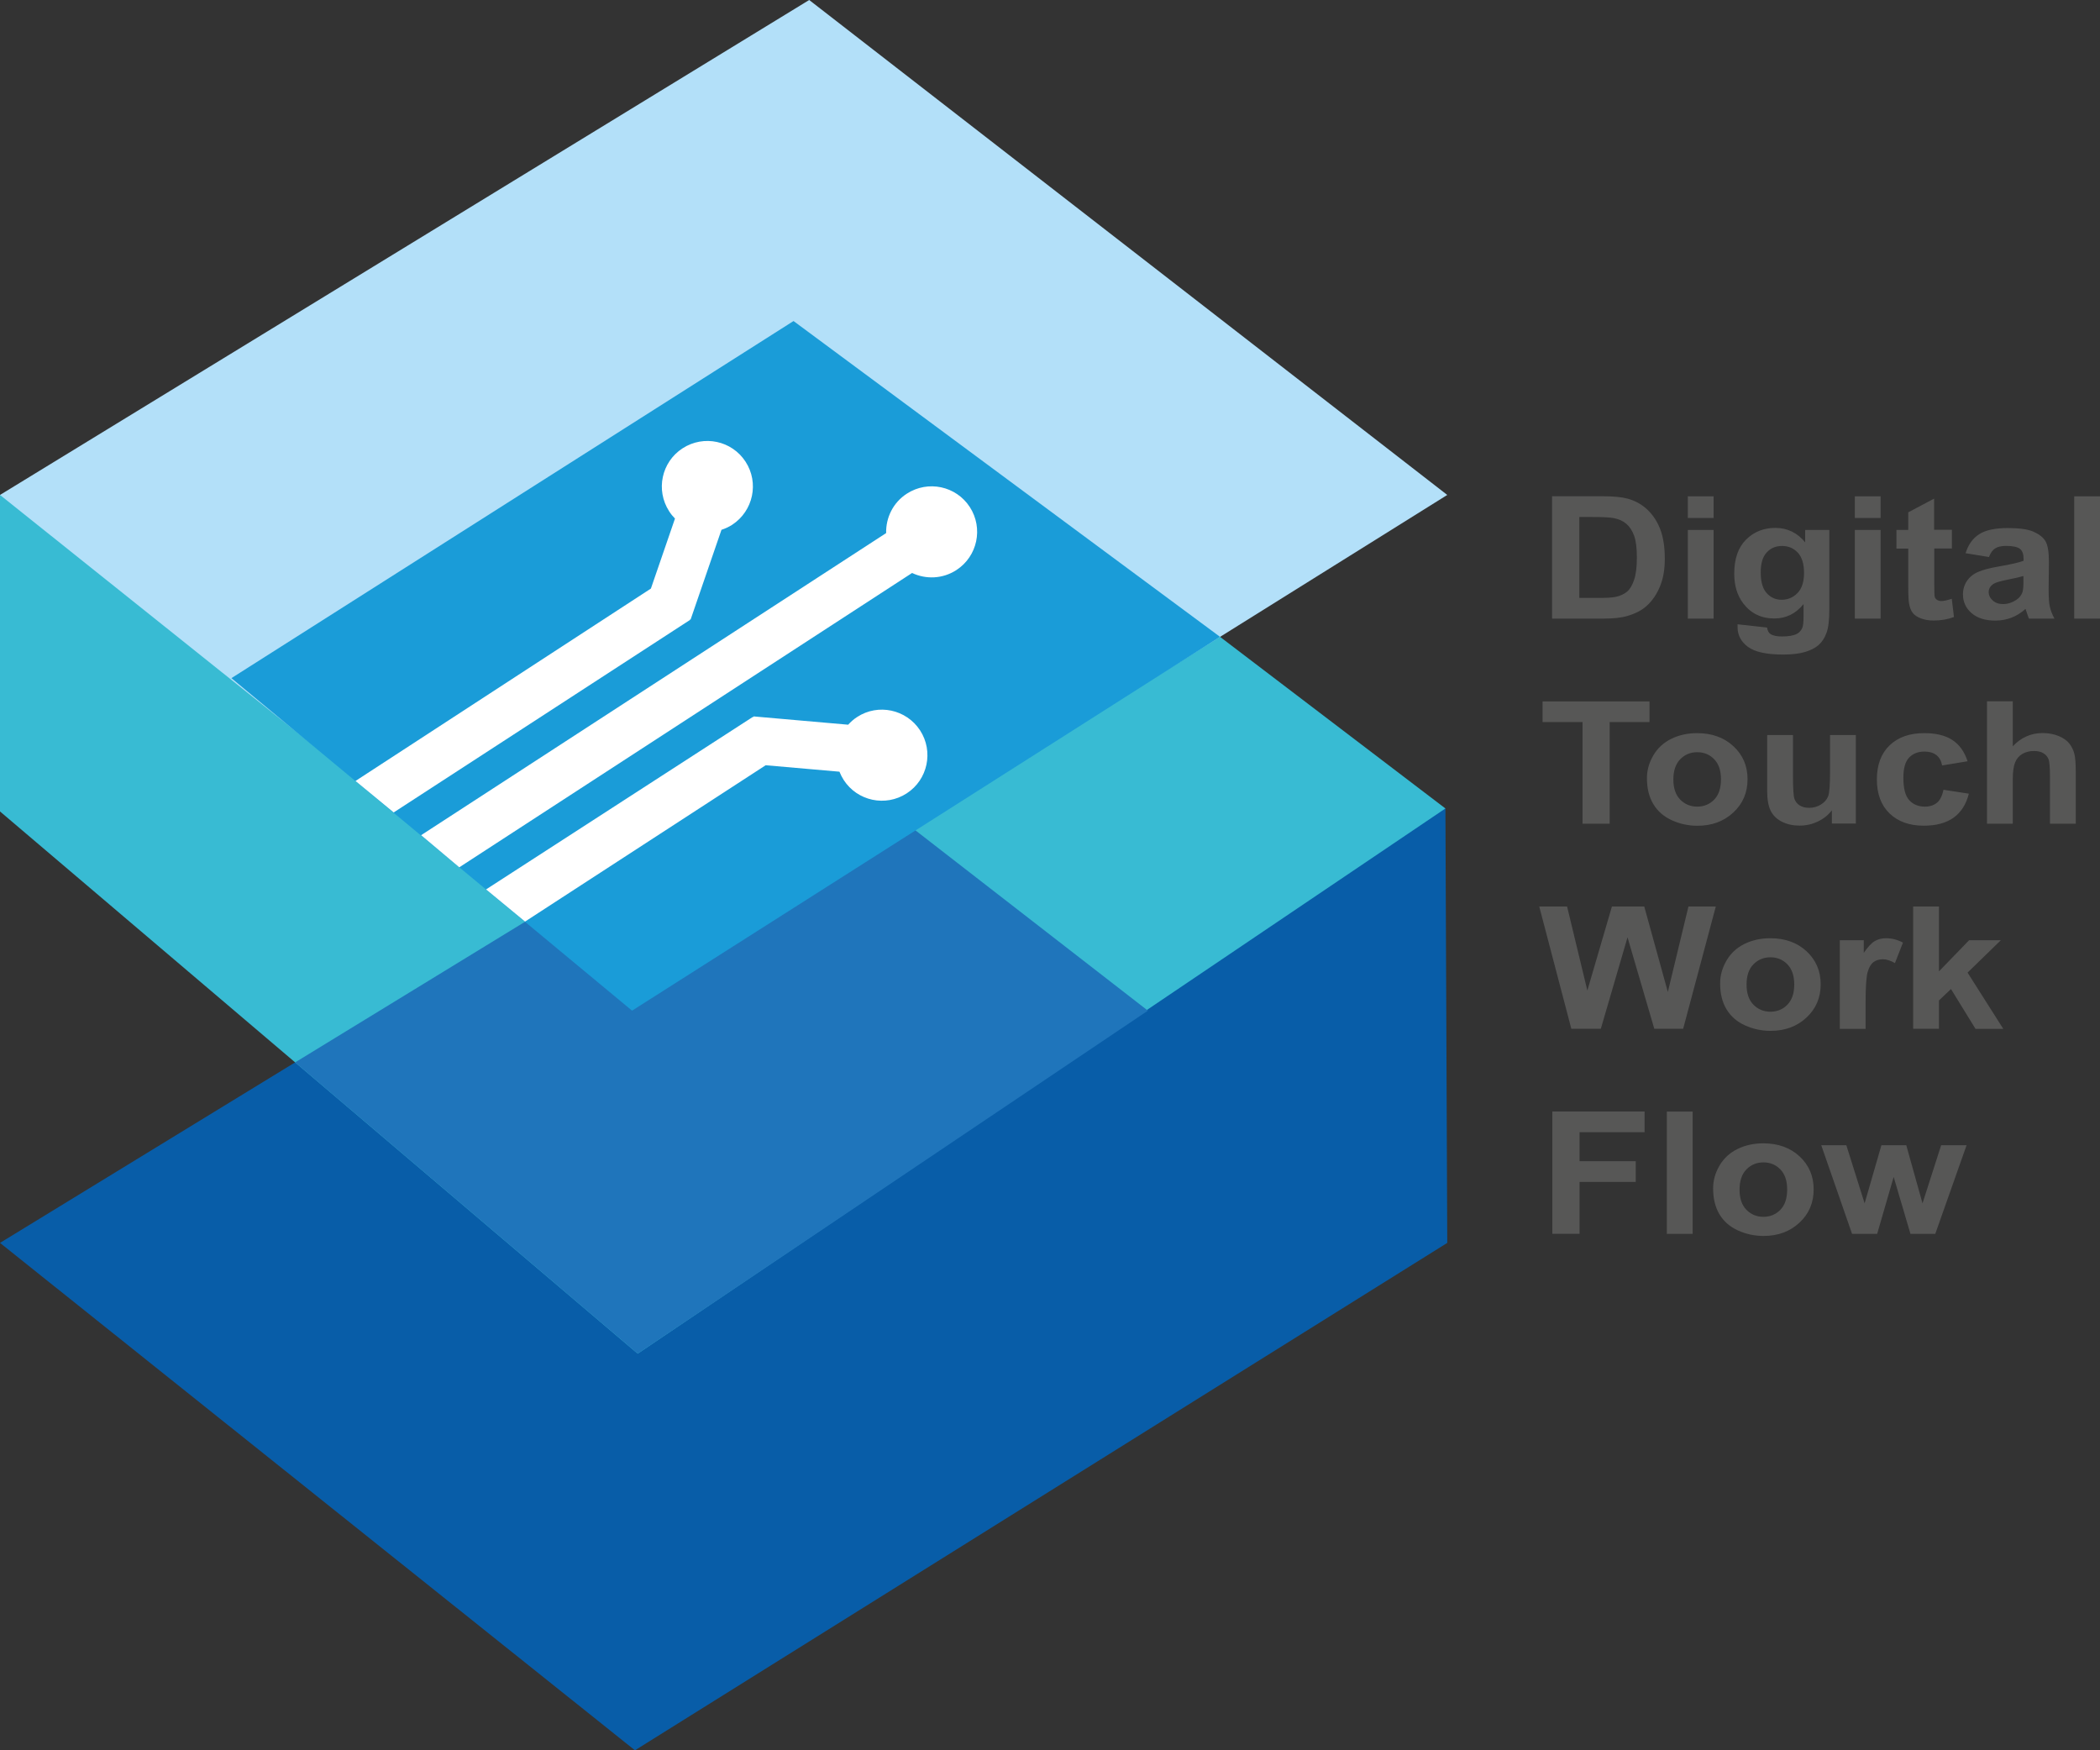 <svg version="1.1" id="dtwf_svg_logo" xmlns="http://www.w3.org/2000/svg" xmlns:xlink="http://www.w3.org/1999/xlink" x="0px" y="0px"
	 viewBox="0 0 296.37 246.98" style="enable-background:new 0 0 296.37 246.98;" xml:space="preserve">
<rect x="0" y="0" width="296.37" height="246.98" fill="#333333" stroke="none"/>
<style type="text/css">
	.st0{fill:#575756;}
	.st1{fill:#085DA8;}
	.st2{fill:#38BBD3;}
	.st3{fill:#1F75BB;}
	.st4{fill:#B3E0F9;}
	.st5{fill:#1A9CD8;}
	.st6{fill:#FFFFFF;}
</style>
<g>
	<path class="st0" d="M222.92,174.11v-7.34h7.93v-2.92h-7.93v-4.09h9.18v-2.92h-13.02v17.26H222.92L222.92,174.11z M238.88,174.11
		v-17.26h-3.64v17.26H238.88L238.88,174.11z M242.66,171.34c0.6,1,1.47,1.76,2.61,2.28s2.35,0.78,3.61,0.78
		c2.04,0,3.73-0.62,5.07-1.87c1.34-1.24,2.01-2.81,2.01-4.7c0-1.88-0.67-3.43-1.99-4.66c-1.33-1.23-3.04-1.84-5.12-1.84
		c-1.35,0-2.57,0.27-3.66,0.81c-1.09,0.54-1.94,1.33-2.53,2.35c-0.6,1.03-0.89,2.09-0.89,3.19
		C241.77,169.12,242.07,170.34,242.66,171.34L242.66,171.34z M246.47,165.01c0.65-0.66,1.45-0.99,2.4-0.99s1.75,0.33,2.39,0.99
		c0.64,0.66,0.96,1.6,0.96,2.83c0,1.26-0.32,2.21-0.96,2.87c-0.64,0.66-1.44,0.99-2.39,0.99s-1.75-0.33-2.4-0.99
		c-0.65-0.66-0.97-1.61-0.97-2.85C245.5,166.62,245.83,165.67,246.47,165.01L246.47,165.01z M264.92,174.11l2.33-8.04l2.37,8.04h3.5
		l4.42-12.51h-3.59l-2.63,8.2l-2.29-8.2h-3.51l-2.37,8.2l-2.58-8.2h-3.54l4.35,12.51H264.92L264.92,174.11z"/>
	<path class="st0" d="M225.92,145.17l3.77-12.91l3.78,12.91h4.07l4.61-17.26h-3.86l-2.91,12.06l-3.33-12.06h-4.56l-3.47,11.86
		l-2.86-11.86h-3.93l4.53,17.26H225.92L225.92,145.17z M243.65,142.4c0.6,1,1.46,1.76,2.61,2.28c1.14,0.52,2.35,0.78,3.61,0.78
		c2.04,0,3.73-0.62,5.07-1.87c1.34-1.24,2.01-2.81,2.01-4.7c0-1.88-0.67-3.43-1.99-4.66c-1.33-1.23-3.04-1.84-5.12-1.84
		c-1.35,0-2.57,0.27-3.66,0.81c-1.09,0.54-1.94,1.33-2.53,2.36c-0.6,1.03-0.89,2.09-0.89,3.19
		C242.76,140.18,243.05,141.4,243.65,142.4L243.65,142.4z M247.46,136.07c0.65-0.66,1.45-0.99,2.4-0.99c0.95,0,1.75,0.33,2.39,0.99
		c0.64,0.66,0.97,1.6,0.97,2.83c0,1.26-0.32,2.21-0.97,2.87c-0.64,0.66-1.44,0.99-2.39,0.99c-0.95,0-1.75-0.33-2.4-0.99
		c-0.65-0.66-0.97-1.61-0.97-2.85C246.49,137.68,246.81,136.73,247.46,136.07L247.46,136.07z M263.29,141.31
		c0-2.13,0.1-3.52,0.3-4.19c0.2-0.67,0.48-1.13,0.84-1.38c0.35-0.25,0.79-0.38,1.29-0.38c0.53,0,1.1,0.18,1.71,0.54l1.13-2.89
		c-0.77-0.42-1.57-0.62-2.4-0.62c-0.59,0-1.11,0.13-1.57,0.4c-0.46,0.27-0.98,0.82-1.56,1.66v-1.78h-3.38v12.51h3.64V141.31
		L263.29,141.31z M273.64,145.17v-4l1.7-1.61l3.46,5.62h3.92l-5.04-7.94l4.7-4.57h-4.48l-4.26,4.4v-9.16H270v17.26H273.64
		L273.64,145.17z"/>
	<path class="st0" d="M227.17,116.23v-14.34h5.62v-2.92H217.7v2.92h5.64v14.34H227.17L227.17,116.23z M233.33,113.46
		c0.6,1,1.47,1.76,2.61,2.28c1.14,0.52,2.35,0.78,3.61,0.78c2.04,0,3.73-0.62,5.07-1.87c1.34-1.24,2.01-2.81,2.01-4.7
		c0-1.88-0.67-3.43-2-4.66c-1.33-1.23-3.04-1.84-5.12-1.84c-1.35,0-2.57,0.27-3.66,0.81c-1.09,0.54-1.94,1.33-2.53,2.35
		c-0.6,1.03-0.89,2.09-0.89,3.19C232.43,111.24,232.73,112.46,233.33,113.46L233.33,113.46z M237.13,107.13
		c0.65-0.66,1.45-0.99,2.4-0.99c0.95,0,1.75,0.33,2.39,0.99c0.64,0.66,0.96,1.6,0.96,2.83c0,1.26-0.32,2.21-0.96,2.87
		c-0.64,0.66-1.44,0.99-2.39,0.99c-0.95,0-1.75-0.33-2.4-0.99c-0.65-0.66-0.97-1.61-0.97-2.85
		C236.16,108.74,236.49,107.79,237.13,107.13L237.13,107.13z M261.91,116.23v-12.51h-3.64V109c0,1.79-0.09,2.91-0.27,3.37
		c-0.18,0.46-0.52,0.84-1.01,1.15c-0.49,0.31-1.05,0.47-1.67,0.47c-0.54,0-0.99-0.12-1.35-0.35c-0.35-0.23-0.6-0.54-0.73-0.94
		c-0.13-0.4-0.2-1.47-0.2-3.23v-5.75h-3.64v7.91c0,1.18,0.16,2.1,0.49,2.77c0.33,0.67,0.86,1.18,1.59,1.55
		c0.73,0.37,1.56,0.55,2.49,0.55c0.91,0,1.77-0.19,2.58-0.58c0.82-0.39,1.47-0.91,1.98-1.58v1.87H261.91L261.91,116.23z
		 M275.55,104.43c-0.99-0.66-2.32-0.98-4-0.98c-2.05,0-3.67,0.57-4.87,1.72c-1.2,1.15-1.8,2.76-1.8,4.82c0,2.04,0.6,3.64,1.79,4.79
		c1.2,1.15,2.8,1.73,4.81,1.73c1.77,0,3.18-0.38,4.24-1.14c1.05-0.76,1.77-1.89,2.14-3.38l-3.58-0.55
		c-0.18,0.87-0.49,1.49-0.93,1.84c-0.44,0.36-1.01,0.54-1.7,0.54c-0.92,0-1.66-0.31-2.21-0.92c-0.55-0.61-0.82-1.66-0.82-3.15
		c0-1.33,0.27-2.29,0.81-2.85c0.54-0.57,1.26-0.85,2.17-0.85c0.68,0,1.24,0.16,1.67,0.49c0.43,0.33,0.7,0.82,0.82,1.47l3.59-0.59
		C277.25,106.08,276.54,105.08,275.55,104.43L275.55,104.43z M280.42,98.97v17.26h3.64v-6.27c0-1.05,0.11-1.85,0.33-2.38
		c0.22-0.54,0.57-0.94,1.04-1.21c0.47-0.27,1.02-0.4,1.62-0.4c0.53,0,0.97,0.1,1.32,0.31c0.35,0.21,0.59,0.49,0.73,0.84
		c0.14,0.35,0.21,1.19,0.21,2.5v6.61h3.64v-7.34c0-1.12-0.06-1.95-0.19-2.49c-0.13-0.53-0.36-1.02-0.7-1.46
		c-0.34-0.44-0.85-0.8-1.52-1.08c-0.67-0.28-1.43-0.42-2.27-0.42c-1.63,0-3.04,0.62-4.21,1.87v-6.35H280.42L280.42,98.97z"/>
	<path class="st0" d="M219.05,87.29h7.21c1.42,0,2.55-0.12,3.39-0.37c1.13-0.33,2.03-0.79,2.69-1.38c0.88-0.78,1.56-1.79,2.03-3.05
		c0.39-1.03,0.58-2.25,0.58-3.67c0-1.62-0.21-2.98-0.62-4.08c-0.41-1.1-1.02-2.04-1.81-2.8c-0.79-0.76-1.75-1.29-2.86-1.59
		c-0.83-0.22-2.03-0.33-3.61-0.33h-7.01V87.29L219.05,87.29z M224.61,72.95c1.56,0,2.61,0.05,3.15,0.16
		c0.72,0.14,1.31,0.41,1.77,0.81c0.47,0.4,0.83,0.96,1.09,1.67c0.26,0.71,0.39,1.74,0.39,3.07c0,1.33-0.13,2.39-0.39,3.16
		c-0.26,0.77-0.59,1.33-1,1.67c-0.41,0.34-0.93,0.58-1.55,0.72c-0.47,0.11-1.25,0.16-2.32,0.16h-2.86V72.95H224.61L224.61,72.95z
		 M241.84,73.09v-3.06h-3.64v3.06H241.84L241.84,73.09z M241.84,87.29V74.78h-3.64v12.51H241.84L241.84,87.29z M245.22,88.51
		c0,1.11,0.49,2.04,1.46,2.76c0.98,0.73,2.63,1.09,4.96,1.09c1.24,0,2.26-0.12,3.06-0.35c0.81-0.24,1.45-0.56,1.94-0.98
		c0.48-0.42,0.86-0.99,1.13-1.72c0.27-0.73,0.4-1.83,0.4-3.31V74.78h-3.41v1.75c-1.11-1.36-2.51-2.04-4.21-2.04
		c-1.65,0-3.03,0.55-4.14,1.66c-1.11,1.11-1.66,2.71-1.66,4.8c0,1.67,0.42,3.07,1.27,4.19c1.08,1.42,2.54,2.13,4.39,2.13
		c1.66,0,3.03-0.68,4.12-2.03v1.82c0,0.74-0.06,1.24-0.17,1.52c-0.16,0.38-0.41,0.66-0.73,0.84c-0.47,0.26-1.19,0.39-2.14,0.39
		c-0.74,0-1.29-0.12-1.63-0.35c-0.25-0.16-0.41-0.47-0.48-0.91l-4.16-0.46C245.22,88.27,245.22,88.41,245.22,88.51L245.22,88.51
		L245.22,88.51z M249.33,77.96c0.56-0.62,1.28-0.92,2.16-0.92c0.9,0,1.64,0.31,2.23,0.94c0.59,0.63,0.88,1.59,0.88,2.89
		c0,1.24-0.31,2.18-0.92,2.81c-0.61,0.63-1.36,0.95-2.25,0.95c-0.83,0-1.53-0.31-2.09-0.93c-0.57-0.62-0.85-1.59-0.85-2.91
		C248.48,79.51,248.76,78.57,249.33,77.96L249.33,77.96z M265.41,73.09v-3.06h-3.64v3.06H265.41L265.41,73.09z M265.41,87.29V74.78
		h-3.64v12.51H265.41L265.41,87.29z M272.96,74.78v-4.42l-3.65,1.93v2.48h-1.67v2.64h1.67v5.45c0,1.17,0.04,1.95,0.12,2.33
		c0.1,0.54,0.26,0.97,0.51,1.29c0.25,0.32,0.63,0.58,1.16,0.78c0.53,0.2,1.12,0.3,1.78,0.3c1.07,0,2.03-0.17,2.88-0.5l-0.31-2.57
		c-0.64,0.21-1.13,0.32-1.46,0.32c-0.24,0-0.45-0.06-0.62-0.17c-0.17-0.11-0.28-0.25-0.32-0.42c-0.05-0.17-0.07-0.76-0.07-1.78
		v-5.04h2.49v-2.64H272.96L272.96,74.78z M281.58,77.38c0.36-0.23,0.87-0.35,1.52-0.35c0.96,0,1.61,0.14,1.96,0.41
		c0.35,0.27,0.52,0.72,0.52,1.36v0.33c-0.66,0.25-1.83,0.52-3.54,0.81c-1.26,0.22-2.23,0.48-2.89,0.77
		c-0.67,0.29-1.19,0.72-1.56,1.27c-0.37,0.55-0.56,1.18-0.56,1.89c0,1.07,0.41,1.95,1.22,2.65c0.82,0.7,1.93,1.05,3.35,1.05
		c0.8,0,1.56-0.14,2.27-0.41c0.71-0.27,1.37-0.69,1.99-1.24c0.03,0.06,0.07,0.19,0.13,0.39c0.14,0.43,0.26,0.76,0.35,0.98h3.6
		c-0.32-0.6-0.54-1.16-0.65-1.68c-0.12-0.52-0.17-1.33-0.17-2.43l0.04-3.86c0-1.44-0.16-2.42-0.49-2.96
		c-0.32-0.54-0.88-0.98-1.68-1.33c-0.8-0.35-2-0.52-3.63-0.52c-1.79,0-3.14,0.29-4.04,0.87c-0.91,0.58-1.55,1.48-1.92,2.68l3.3,0.54
		C280.92,78.02,281.21,77.61,281.58,77.38L281.58,77.38z M285.57,81.94c0,0.79-0.05,1.33-0.14,1.61c-0.14,0.43-0.43,0.8-0.87,1.1
		c-0.6,0.39-1.22,0.59-1.88,0.59c-0.59,0-1.07-0.17-1.45-0.51c-0.38-0.34-0.57-0.74-0.57-1.2c0-0.47,0.24-0.86,0.71-1.16
		c0.31-0.19,0.97-0.38,1.98-0.58c1.01-0.2,1.75-0.37,2.21-0.51V81.94L285.57,81.94z M296.37,87.29V70.03h-3.64v17.26H296.37
		L296.37,87.29z"/>
	<polygon class="st1" points="0,175.38 89.61,246.98 204.25,175.38 203.99,114.08 114.2,105.54 0,175.38 	"/>
	<polygon class="st2" points="0,114.5 90,191.01 203.99,114.08 172.18,89.86 104.78,50.42 0,69.84 0,114.5 	"/>
	<polygon class="st3" points="41.65,149.91 90,191.01 162,142.61 114.2,105.54 41.65,149.91 	"/>
	<polygon class="st4" points="0,69.84 89.61,141.44 204.25,69.84 114.2,0 0,69.84 	"/>
	<polygon class="st5" points="32.66,95.69 89.2,142.61 172.18,89.86 111.99,45.3 32.66,95.69 	"/>
	<path class="st6" d="M136.87,71.55c-1.93-2.98-5.91-3.82-8.89-1.89c-1.95,1.26-2.97,3.4-2.92,5.56l-65.63,42.63l5.39,4.53
		l63.9-41.53c1.95,0.92,4.31,0.85,6.25-0.41C137.95,78.51,138.8,74.53,136.87,71.55L136.87,71.55z"/>
	<path class="st6" d="M105.22,65.15c-1.93-2.98-5.91-3.82-8.89-1.89c-2.98,1.93-3.82,5.91-1.89,8.89c0.24,0.38,0.52,0.72,0.82,1.02
		l-3.4,9.88l-41.69,27.15l5.39,4.44l41.83-27.17l-0.05-0.08l0.12,0.04l4.36-12.67c0.52-0.17,1.03-0.4,1.51-0.71
		C106.31,72.1,107.15,68.12,105.22,65.15L105.22,65.15z"/>
	<path class="st6" d="M129.85,103.06c1.93,2.98,1.09,6.96-1.89,8.89c-2.98,1.93-6.96,1.09-8.89-1.89c-0.24-0.38-0.44-0.77-0.6-1.17
		l-10.41-0.91L74.1,130.04l-5.5-4.54l37.68-24.36l0.06,0.08l0.01-0.13l13.35,1.17c0.37-0.41,0.79-0.78,1.27-1.09
		C123.93,99.24,127.91,100.09,129.85,103.06L129.85,103.06z"/>
</g>
</svg>